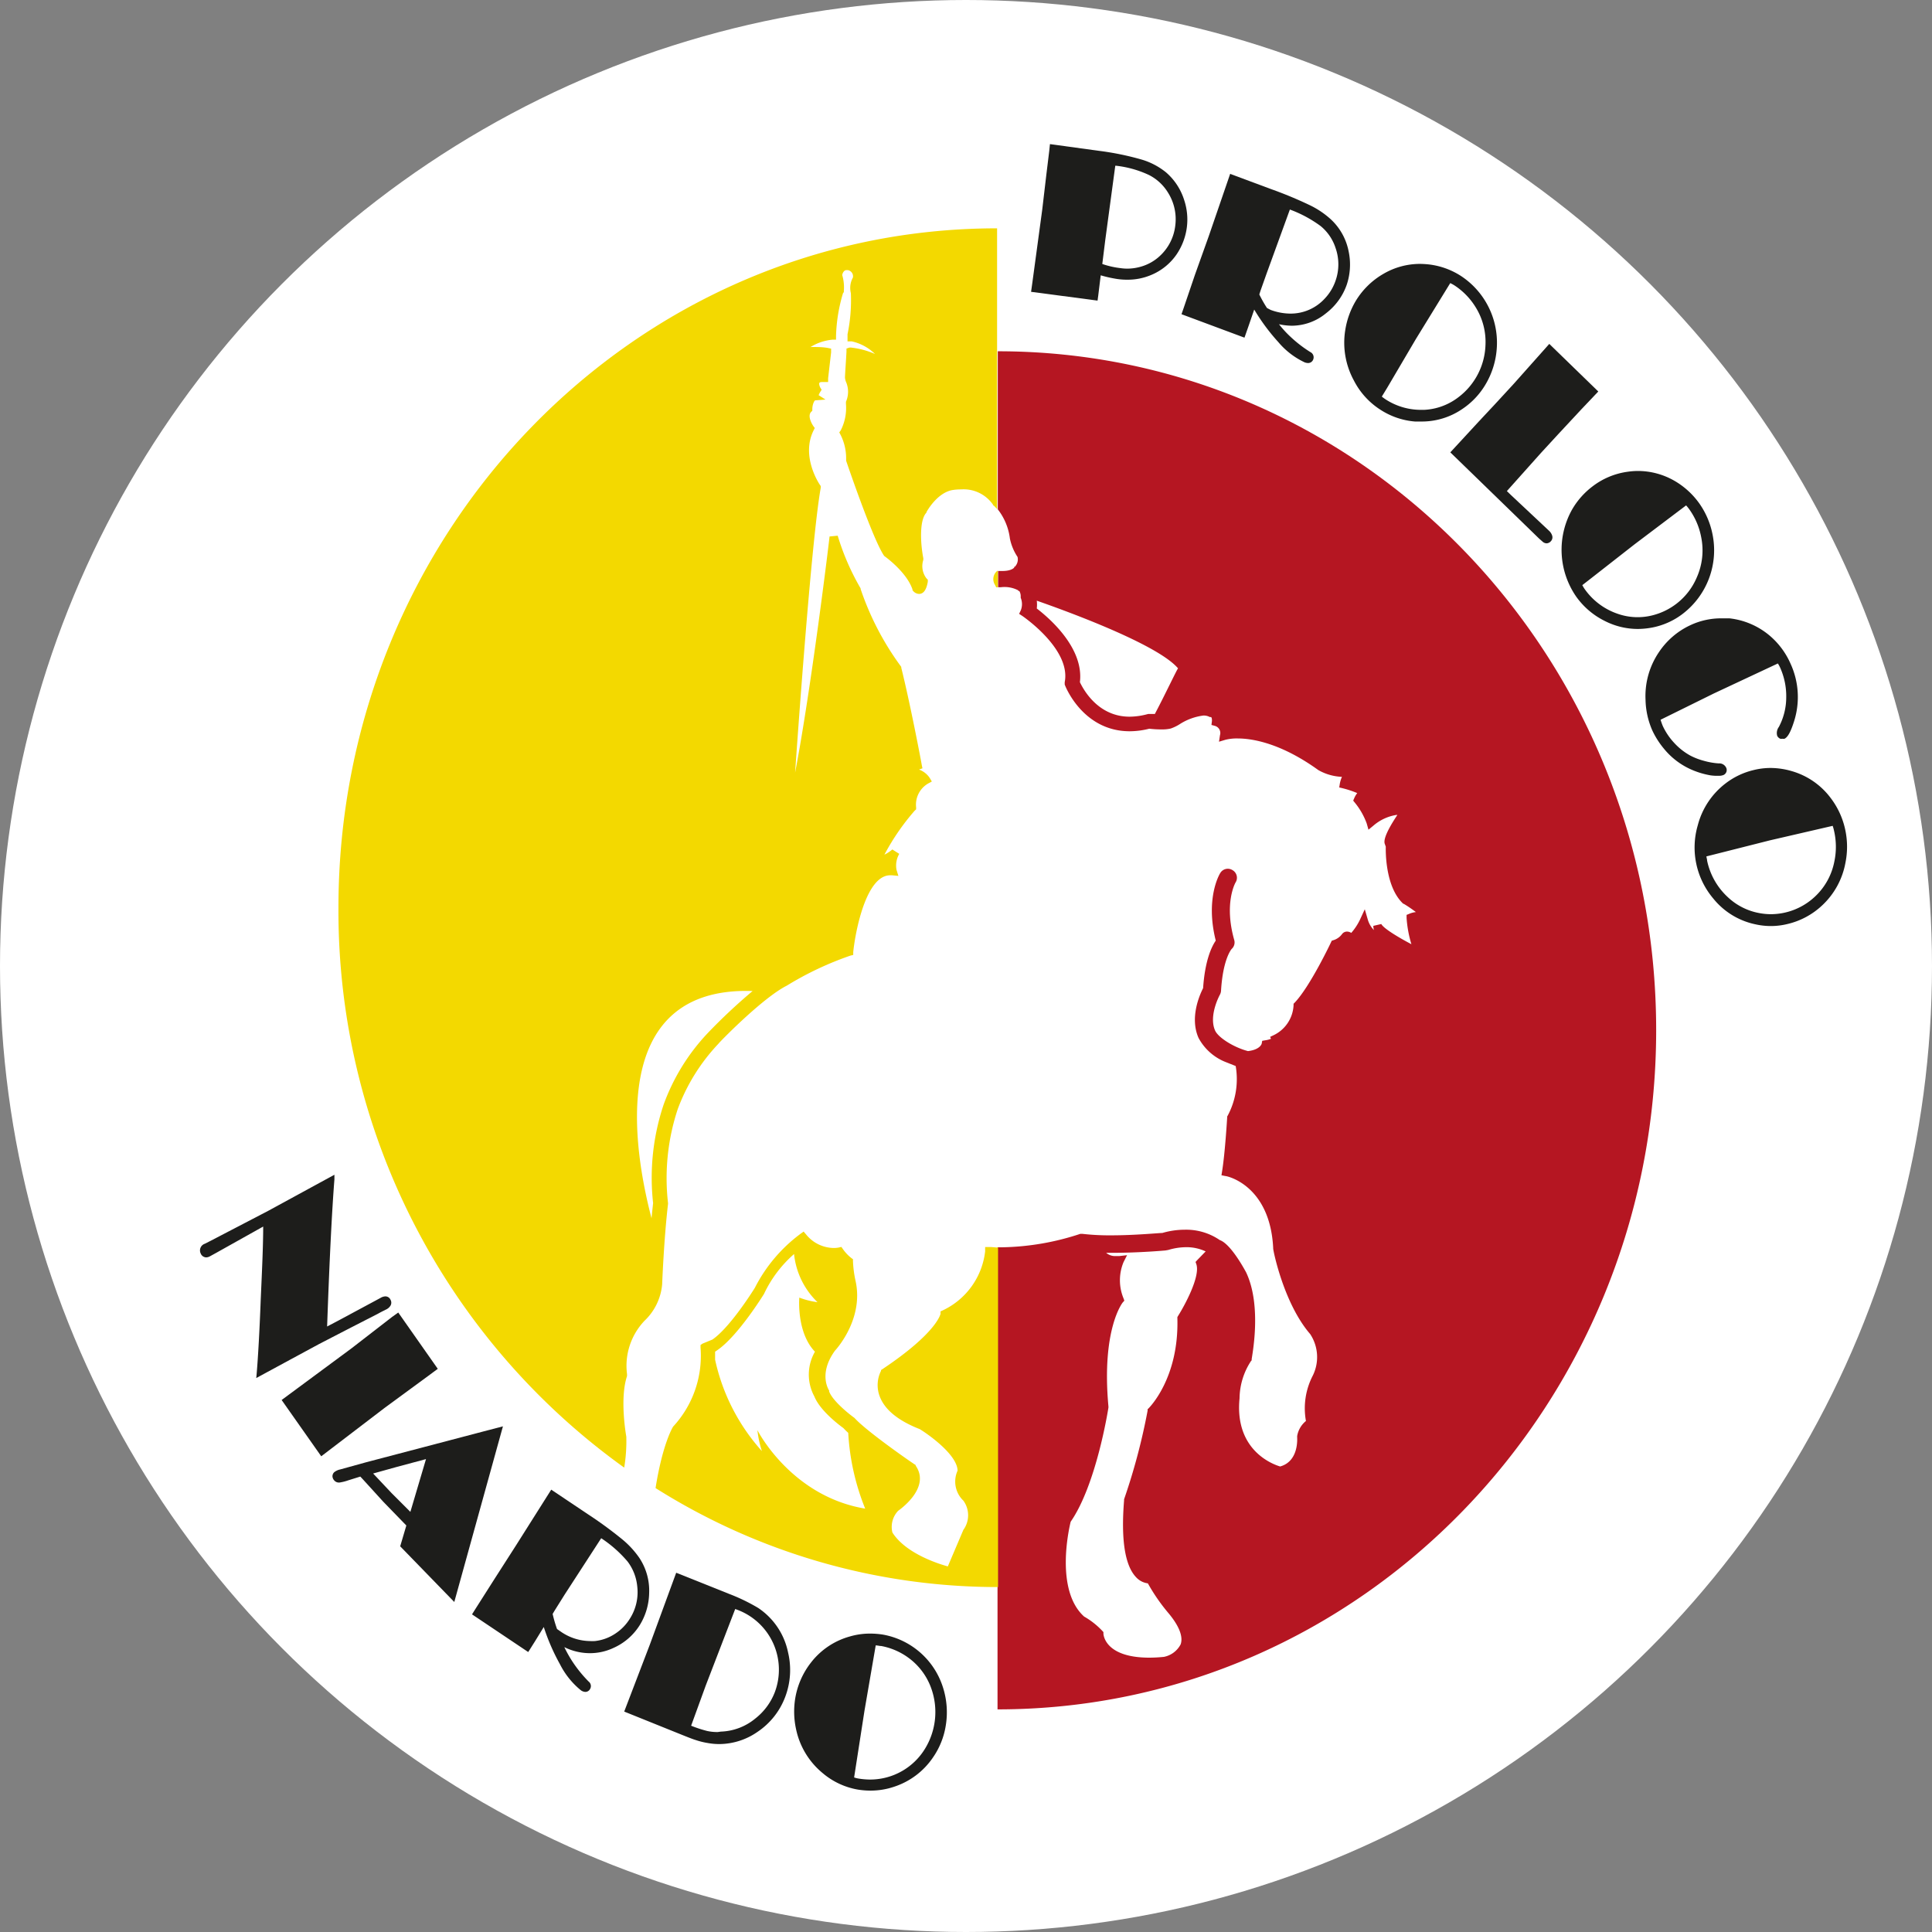 <?xml version="1.0" encoding="UTF-8"?> <svg xmlns="http://www.w3.org/2000/svg" viewBox="0 0 220 220"><rect x="0" y="0" width="220" height="220" fill="#808080" stroke="none"/><defs><style>.cls-1{fill:#fff;}.cls-2{fill:#b51622;}.cls-3{fill:#1d1d1b;}.cls-4{fill:#f3d900;}</style></defs><g id="Livello_2" data-name="Livello 2"><g id="Livello_1-2" data-name="Livello 1"><circle class="cls-1" cx="110" cy="110" r="110"></circle><path class="cls-2" d="M113.62,40h0V58A6.75,6.75,0,0,1,115,61.33a5.9,5.9,0,0,0,.87,2.09,1.2,1.2,0,0,1-.31,1.12l-.07,0,0,.09s-.28.39-1.35.39l-.34,0h-.15v1.85h.31a3.36,3.36,0,0,1,2,.36v.07l.11,0a1.14,1.14,0,0,1,.16.55V68l0,.07a1.89,1.89,0,0,1,0,1.45l-.18.38.35.23s5.59,3.77,4.84,7.56l0,.13,0,.12c0,.06,2,5.33,7.4,5.33a9.23,9.23,0,0,0,2.23-.29,11.86,11.86,0,0,0,1.37.08,4.41,4.41,0,0,0,1.07-.1,4.89,4.89,0,0,0,1-.48,6.51,6.51,0,0,1,2.72-1,1.43,1.43,0,0,1,.73.17v0h.12c.08,0,.15.19.12.5l-.05.4.4.11a.84.84,0,0,1,.57,1.06l-.11.74.73-.22a5.35,5.35,0,0,1,1.4-.15c1.57,0,4.84.47,9.18,3.6h0a5.89,5.89,0,0,0,2.69.77h0a3.47,3.47,0,0,0-.24.77l-.07.44.43.1a11.35,11.35,0,0,1,1.62.54,2.72,2.72,0,0,0-.35.6l-.11.26.18.22a8.11,8.11,0,0,1,1.36,2.38l.2.71.57-.47A5.26,5.26,0,0,1,159,92.8h.12c-1.12,1.68-1.6,2.78-1.44,3.27l.12.34h0v.07c0,.19-.13,4.48,2,6.44l0,0,.05,0a15,15,0,0,1,1.38.94,2.6,2.6,0,0,0-.74.19l-.32.13,0,.34a13.22,13.22,0,0,0,.55,3c-1.54-.81-3.18-1.81-3.43-2.3l-.91.21a2.06,2.06,0,0,0,.07.48,2.8,2.8,0,0,1-.68-1.14l-.36-1.23-.54,1.17a6.62,6.62,0,0,1-1,1.52.94.94,0,0,0-.48-.15.71.71,0,0,0-.55.26l0,0,0,0a1.92,1.92,0,0,1-1,.72l-.19.06-.09.19s-2.36,5-4.13,6.86l-.13.13v.18a4,4,0,0,1-2.25,3.39l-.42.2.1.22a2.74,2.74,0,0,1-.66.17l-.34.06-.06.33s-.17.68-1.56.84c-1.59-.41-3.39-1.53-3.75-2.35-.75-1.71.54-4.05.55-4.07a1.07,1.07,0,0,0,.13-.44c.21-3.52,1.12-4.66,1.21-4.77a1,1,0,0,0,.3-1c-1.19-4.17.1-6.5.15-6.58a1,1,0,0,0-.34-1.39,1,1,0,0,0-1.41.33c-.08.12-1.72,2.87-.51,7.69-.5.73-1.23,2.31-1.44,5.41-.43.85-1.53,3.39-.52,5.67a6,6,0,0,0,3.2,2.79l.35.14.68.27a8.84,8.84,0,0,1-.91,5.65l-.06.1v.12s-.24,4.05-.58,6.13l-.07.44.46.09c.2,0,5.07,1.06,5.43,8.19v.06c0,.25,1.21,6.26,4.21,9.74a4.75,4.75,0,0,1,.3,4.73,8.09,8.09,0,0,0-.78,5.17,2.81,2.81,0,0,0-1,1.72v.13c0,.12.21,2.74-1.94,3.33-.78-.23-5.21-1.8-4.62-7.76v0a7.88,7.88,0,0,1,1.3-4.24l.08-.09,0-.11c0-.24,1.22-6-.63-9.9-.42-.78-1.84-3.27-3-3.68a6.76,6.76,0,0,0-4-1.18,9.08,9.08,0,0,0-2.54.37c-.39,0-3.12.27-5.8.27a27.06,27.06,0,0,1-3.31-.17h-.12l-.11,0a29.77,29.77,0,0,1-8.84,1.53h-.59v52.62h0c41.43,0,75-34.63,75-77.35S155.05,40,113.62,40Zm17.9,41.3-.54,0-.23,0-.23.06a8.06,8.06,0,0,1-1.89.25c-3.54,0-5.22-3-5.66-3.93.46-3.79-3.27-7.13-4.91-8.39a3.72,3.72,0,0,0,0-.89c3.74,1.31,13.79,5,16.09,7.71C134.13,76,132.55,79.34,131.52,81.27Zm4.81,62.19-.19.21.09.26c.47,1.4-1.35,4.73-2.09,5.9l-.07.12v.14c.19,6.87-3.25,10.21-3.28,10.25l-.11.1,0,.16A70.87,70.87,0,0,1,128,170.73l0,.06v.07c-.36,4.44.09,7.37,1.34,8.71a2.2,2.2,0,0,0,1.37.73,21.24,21.24,0,0,0,2.37,3.42c1.2,1.44,1.67,2.67,1.36,3.53a2.75,2.75,0,0,1-1.9,1.42,16.41,16.41,0,0,1-1.66.09c-5.06,0-5.22-2.61-5.23-2.71v-.11l0-.09a8.8,8.8,0,0,0-2.2-1.77c-3.32-3-1.73-10-1.53-10.8,2.9-4.18,4.24-12.62,4.3-13v-.12c-.81-8.81,1.61-11.82,1.63-11.85l.18-.2-.09-.26a5.38,5.38,0,0,1,0-4.13l.4-.79-.89.1-.38,0a1.57,1.57,0,0,1-1.11-.37h.77c3,0,5.91-.26,6-.27l.32-.06a7.16,7.16,0,0,1,2-.31,5.11,5.11,0,0,1,2.24.48Z"></path><path class="cls-3" d="M134.86,22.83a6.88,6.88,0,0,0-2.08-3.2A8,8,0,0,0,130,18.17a32.13,32.13,0,0,0-4.9-1l-5.54-.76-.08.77-.33,2.7-.47,4-1.13,8.35-.14,1,7.57,1,.08-.59.28-2.29a14.42,14.42,0,0,0,1.88.42,7.63,7.63,0,0,0,1.16.08,6.83,6.83,0,0,0,2.71-.54A6.57,6.57,0,0,0,134,28.94a7.13,7.13,0,0,0,1.15-3.07A7,7,0,0,0,134.86,22.83Zm-9,4.49,1.07-7.94.07-.51h.06a11.9,11.9,0,0,1,3.78,1.06,5.4,5.4,0,0,1,2.16,2,5.68,5.68,0,0,1,.83,3.76,5.56,5.56,0,0,1-1.77,3.47A5.27,5.27,0,0,1,130,30.34a5.65,5.65,0,0,1-1.63.25,5.35,5.35,0,0,1-.79-.06,9.72,9.72,0,0,1-2.06-.47Z"></path><path class="cls-3" d="M153.57,28.62a6.72,6.72,0,0,0-2-3.62,9.93,9.93,0,0,0-2.41-1.63,46.2,46.2,0,0,0-4.43-1.84l-4.65-1.73-2.44,7.1-1.57,4.39L134.81,35l-.27.78,7.17,2.67.48-1.37.63-1.83a23.07,23.07,0,0,0,2.74,3.7,8.84,8.84,0,0,0,3,2.31,1.18,1.18,0,0,0,.39.08.62.62,0,0,0,.6-.44.66.66,0,0,0-.34-.81,14.51,14.51,0,0,1-2.28-1.76,12.25,12.25,0,0,1-1.29-1.41,7.11,7.11,0,0,0,1.5.17A6.16,6.16,0,0,0,151,35.67a7,7,0,0,0,2.35-3.23A7.24,7.24,0,0,0,153.57,28.62Zm-9.3,6.45a14.51,14.51,0,0,1-.87-1.54l.13-.41.71-2,2.64-7.26a14.09,14.09,0,0,1,3.5,1.88,5.35,5.35,0,0,1,1.69,2.46,5.64,5.64,0,0,1,0,3.8,5.57,5.57,0,0,1-1.22,2,5.25,5.25,0,0,1-3.92,1.71,6.55,6.55,0,0,1-2.24-.42Z"></path><path class="cls-3" d="M169.11,43.86a9.27,9.27,0,0,0,1.34-4.37,9.09,9.09,0,0,0-4.11-8.08,8.57,8.57,0,0,0-3.56-1.29,10,10,0,0,0-1.08-.07,8.26,8.26,0,0,0-4.18,1.14,8.83,8.83,0,0,0-3.14,3.08,9.32,9.32,0,0,0-1.2,3.36,9,9,0,0,0,1,5.72,8.59,8.59,0,0,0,3,3.3A8.48,8.48,0,0,0,161.13,48c.24,0,.49,0,.74,0a8.16,8.16,0,0,0,4.62-1.41A8.64,8.64,0,0,0,169.11,43.86Zm-3.52-11.38A7.86,7.86,0,0,1,168,34.93a7.48,7.48,0,0,1,1.15,4.43,7.76,7.76,0,0,1-3.1,5.89,6.94,6.94,0,0,1-3.88,1.42h-.43a7.38,7.38,0,0,1-4-1.22c-.13-.09-.26-.18-.39-.29l.61-1,3.26-5.54,3.92-6.38A3.72,3.72,0,0,1,165.59,32.48Z"></path><path class="cls-3" d="M177.42,49.46l2.68-2.88,1.9-2-5.58-5.42-.89,1-3.16,3.55L170.26,46l-1.87,2-3.24,3.51,10.11,9.82.42.37a.71.71,0,0,0,.43.17.68.68,0,0,0,.49-.24.64.64,0,0,0,.15-.63,1.26,1.26,0,0,0-.38-.58l-.67-.63L172,56.32l-.41-.4,3.87-4.33Z"></path><path class="cls-3" d="M191.61,69.9A9.11,9.11,0,0,0,195,60.81a9.17,9.17,0,0,0-1.53-3.53,9,9,0,0,0-2.85-2.56,8.35,8.35,0,0,0-4.08-1.09,8.18,8.18,0,0,0-1.2.09,8.42,8.42,0,0,0-4,1.67A8.85,8.85,0,0,0,179,58.05a9.37,9.37,0,0,0,.5,9.91,8.72,8.72,0,0,0,3.2,2.73,8.28,8.28,0,0,0,3.78.93,9,9,0,0,0,1.7-.17A8.29,8.29,0,0,0,191.61,69.9Zm-.7-1.16a7.45,7.45,0,0,1-2.63,1.3,6.87,6.87,0,0,1-4.11-.16,7.58,7.58,0,0,1-3.74-2.83,4.23,4.23,0,0,1-.25-.42l.94-.73,5-3.91L192,57.55a4.7,4.7,0,0,1,.35.43,8,8,0,0,1,1.37,3.2,7.55,7.55,0,0,1-.5,4.56A7.43,7.43,0,0,1,190.91,68.74Z"></path><path class="cls-3" d="M195.71,88.34a1.37,1.37,0,0,0,.55-.09.62.62,0,0,0,.27-.89.86.86,0,0,0-.82-.43,8.13,8.13,0,0,1-1.7-.3,7.38,7.38,0,0,1-1.55-.6,7.17,7.17,0,0,1-1.82-1.44,7.36,7.36,0,0,1-1.3-1.93c-.08-.19-.16-.42-.25-.7l6.08-3,7.28-3.41a3.67,3.67,0,0,1,.26.48,7.94,7.94,0,0,1,.69,3.46,7.2,7.2,0,0,1-.84,3.29,1.17,1.17,0,0,0-.19,1,.68.68,0,0,0,.35.34.6.6,0,0,0,.26,0,.46.46,0,0,0,.23,0c.37-.18.7-.78,1.07-1.94a9.1,9.1,0,0,0-.39-6.61,8.85,8.85,0,0,0-2.34-3.16,8.55,8.55,0,0,0-4.63-2c-.31,0-.61,0-.91,0a8.28,8.28,0,0,0-3.63.83,8.72,8.72,0,0,0-3.46,3,8.89,8.89,0,0,0-1.54,5.44,9.13,9.13,0,0,0,.76,3.47,9.58,9.58,0,0,0,1.33,2.1,8.38,8.38,0,0,0,3.38,2.49,9.34,9.34,0,0,0,1.93.55A5.18,5.18,0,0,0,195.71,88.34Z"></path><path class="cls-3" d="M210.1,94.39a9.06,9.06,0,0,0-1.63-3.51A8.44,8.44,0,0,0,204,87.8a8.63,8.63,0,0,0-2.38-.35,8,8,0,0,0-1.94.24,8.46,8.46,0,0,0-3.15,1.49,8.78,8.78,0,0,0-3.2,4.79,9,9,0,0,0,1.75,8.33,8.35,8.35,0,0,0,4.75,2.94,8.16,8.16,0,0,0,1.83.21,8,8,0,0,0,1.88-.23,8.64,8.64,0,0,0,3.94-2.11,8.78,8.78,0,0,0,2.66-4.85A9.18,9.18,0,0,0,210.1,94.39Zm-1.22,3.71a7.37,7.37,0,0,1-2.21,4,7.36,7.36,0,0,1-5,2h0a6.91,6.91,0,0,1-1.19-.1,7.08,7.08,0,0,1-3.72-1.83A7.83,7.83,0,0,1,194.39,98c0-.15-.06-.31-.08-.48l1.15-.29,6.09-1.54,7.14-1.65a4.26,4.26,0,0,1,.15.54A8.1,8.1,0,0,1,208.88,98.1Z"></path><path class="cls-3" d="M29.23,156.39l-.05.53L33,154.85l3.33-1.8,3.21-1.66,3.51-1.8c.32-.18.56-.3.71-.37l.15-.08a1.19,1.19,0,0,0,.56-.47.67.67,0,0,0,0-.66.64.64,0,0,0-.59-.39,1.16,1.16,0,0,0-.54.17l-.78.42-4,2.15-1.31.69c.26-7.42.54-13.06.83-16.75l0-.53-7.54,4.11-5.32,2.77-1.17.61-.73.37a.8.8,0,0,0-.46,1.12.69.69,0,0,0,.62.43.9.9,0,0,0,.42-.12l.71-.39,5.36-3c0,2.15-.13,4.94-.28,8.31C29.55,151.65,29.39,154.47,29.23,156.39Z"></path><polygon class="cls-3" points="48.96 156.53 49.85 155.87 45.35 149.46 44.65 149.96 40.01 153.55 32.07 159.42 36.58 165.83 43.77 160.34 48.96 156.53"></polygon><path class="cls-3" d="M55.05,163,41.73,166.5l-3,.83a1.63,1.63,0,0,0-.68.32.64.64,0,0,0-.19.49.77.77,0,0,0,.23.47.69.69,0,0,0,.5.21h.06a5.36,5.36,0,0,0,1-.25l1.38-.43.28.3L43.64,171l2.63,2.71-.7,2.37,6.16,6.34,5.54-20Zm-8.32,9.16L44.57,170l-2.08-2.21,2.66-.74,3.36-.9Z"></path><path class="cls-3" d="M69.84,187.66a6.77,6.77,0,0,0,3-2.59,7.2,7.2,0,0,0,1.08-3.66,6.75,6.75,0,0,0-1.11-4,10.3,10.3,0,0,0-2-2.16,46.31,46.31,0,0,0-3.89-2.84l-4.15-2.78-4,6.33-2.5,3.9-2.08,3.27-.44.7,6.4,4.29.77-1.22,1-1.63a23.63,23.63,0,0,0,1.85,4.25,9.08,9.08,0,0,0,2.37,2.95.93.93,0,0,0,.52.19.6.6,0,0,0,.52-.31.65.65,0,0,0-.15-.87,14.67,14.67,0,0,1-1.83-2.25,14.51,14.51,0,0,1-.94-1.67,6.57,6.57,0,0,0,2.87.69A6.3,6.3,0,0,0,69.84,187.66Zm-6.91-3.88.22-.37,1.14-1.82,4.17-6.43a14.08,14.08,0,0,1,3,2.65,5.54,5.54,0,0,1,1.1,2.8,5.6,5.6,0,0,1-.83,3.7A5.45,5.45,0,0,1,70.1,186a5.18,5.18,0,0,1-2.36.87,5.63,5.63,0,0,1-.58,0,5.94,5.94,0,0,1-3.34-1.1l-.39-.27A14.55,14.55,0,0,1,62.93,183.78Z"></path><path class="cls-3" d="M86.32,183.09a21.28,21.28,0,0,0-3.32-1.6l-6-2.4-3,8.18-2.92,7.63,5.76,2.32c1.24.5,2,.81,2.41.93a8.47,8.47,0,0,0,1.34.33,7.48,7.48,0,0,0,1.33.12,7.7,7.7,0,0,0,4.34-1.39,8.3,8.3,0,0,0,3.16-4,8.63,8.63,0,0,0,.31-5.08A8,8,0,0,0,86.32,183.09Zm-4.59,14.14a5.29,5.29,0,0,1-1.2-.12,14.12,14.12,0,0,1-1.83-.6l1.67-4.59,3.35-8.7.16.06a7.28,7.28,0,0,1,4.35,9.41,7,7,0,0,1-2.22,3,6.47,6.47,0,0,1-3.92,1.49Z"></path><path class="cls-3" d="M107.33,192a8.79,8.79,0,0,0-6.76-5.86,9.33,9.33,0,0,0-1.48-.12,8.12,8.12,0,0,0-2.29.32,8.44,8.44,0,0,0-4.47,3,9,9,0,0,0-1.78,4.08,9.4,9.4,0,0,0,.12,3.58,8.8,8.8,0,0,0,3,4.9,8.4,8.4,0,0,0,4,1.88,8.87,8.87,0,0,0,1.45.12,8.37,8.37,0,0,0,2.69-.44,8.55,8.55,0,0,0,4.46-3.38,8.74,8.74,0,0,0,1.42-3.55A9.32,9.32,0,0,0,107.33,192Zm-7.06-4.58a7.55,7.55,0,0,1,3.13,1.32,7.35,7.35,0,0,1,2.69,3.65,8,8,0,0,1-.71,6.66,7.32,7.32,0,0,1-6.27,3.59h0a8.33,8.33,0,0,1-1.39-.12,2.85,2.85,0,0,1-.46-.12l1.18-7.6,1.28-7.44A4.87,4.87,0,0,1,100.27,187.44Z"></path><path class="cls-4" d="M113.39,65.17a1.22,1.22,0,0,0-.09,1.43l.14.28h.18V65h-.07Z"></path><path class="cls-4" d="M71.32,163.65v-.05s-.79-4.3.08-6.9l0-.12,0-.11a7.44,7.44,0,0,1,2-6.08,6.5,6.5,0,0,0,2-4.13s.2-5.19.67-9.17V137a25,25,0,0,1,1.1-10.69,21.85,21.85,0,0,1,4.65-7.47c0-.06,5-5.21,7.77-6.6h0a36.61,36.61,0,0,1,7.24-3.42l.33-.08,0-.33c.25-2.43,1.48-8.74,4.21-8.74h.21l.72.07-.21-.68a2.65,2.65,0,0,1,.31-1.83l-.79-.5a4.08,4.08,0,0,1-.9.59,26.32,26.32,0,0,1,3.44-5l.17-.16,0-.23a2.78,2.78,0,0,1,1.35-2.7l.44-.24-.25-.42a2.52,2.52,0,0,0-1.21-.94h0l.39-.14-.08-.39c0-.07-1.27-6.81-2.33-11.06l0-.1-.06-.08A32.26,32.26,0,0,1,98,67.07L98,67,98,67a27.85,27.85,0,0,1-2.61-6l-.93.09c0,.21-2.1,17.46-3.92,26.89.64-9.19,2-27.31,2.92-32.44l0-.19-.11-.16S91.15,52,92.65,49l.13-.26-.17-.23s-.75-1.09-.24-1.61l.13-.13v-.18c0-.47.19-.93.32-1L94,45.5,93.22,45a2.14,2.14,0,0,1,.19-.38l.15-.24-.15-.24c-.08-.15-.17-.43-.11-.53s.15-.11.49-.11h.51l0-.43.34-2.94,0-.43-.43-.09a7.42,7.42,0,0,0-1.16-.09,6.92,6.92,0,0,0-.76,0,5.73,5.73,0,0,1,2.5-.84l.41,0,0-.41A18.62,18.62,0,0,1,96,33.37l.09-.1,0-.14a4.94,4.94,0,0,0-.18-1.79c0-.18.17-.58.47-.58l.17,0a.71.71,0,0,1,.57.85,2.43,2.43,0,0,0-.23,1.77,19.06,19.06,0,0,1-.38,4.68v.07l0,.27,0,.47.47,0a5.44,5.44,0,0,1,2.66,1.44A9.29,9.29,0,0,0,97,39.59a.75.75,0,0,0-.31,0l-.3.1,0,.31c0,.27-.17,2.65-.17,3a1.57,1.57,0,0,0,.11.47,2.82,2.82,0,0,1,0,2.28l0,.11V46a5.6,5.6,0,0,1-.59,3l-.17.24.14.26a5.93,5.93,0,0,1,.64,2.77v.1l0,.09c.12.36,3,8.83,4.29,10.78l.05.07.08.06s2.47,1.76,3.14,3.76l0,.09.06.06a.93.93,0,0,0,.68.35c.52,0,.84-.47,1-1.38l0-.24-.16-.16a2.3,2.3,0,0,1-.35-2.1l0-.09,0-.09c-.31-1.56-.49-4.34.36-5.2l0,0,0-.06s1.15-2.16,2.92-2.5a5.71,5.71,0,0,1,1-.08,4.07,4.07,0,0,1,3.67,1.76l0,.07.06,0a3.86,3.86,0,0,1,.39.42V26c-41.43,0-75,34.63-75,77.36a78,78,0,0,0,32.54,63.76A18.59,18.59,0,0,0,71.32,163.65Zm14.38-50.8a64.5,64.5,0,0,0-5.12,4.8,23.47,23.47,0,0,0-5,8.1A26.24,26.24,0,0,0,74.37,137c-.06.56-.12,1.14-.18,1.72C72.16,131,69,112.28,85.7,112.85Z"></path><path class="cls-4" d="M112.68,142l-.5,0v.49a8.49,8.49,0,0,1-4.84,6.73l-.24.11v.27s-.37,2.15-6.68,6.35l-.1.06,0,.1a3.61,3.61,0,0,0-.16,2.86c.56,1.54,2.1,2.8,4.58,3.77,1.23.76,4.28,3,4.3,4.73a3,3,0,0,0,.66,3.41,2.83,2.83,0,0,1,0,3.33l0,0,0,0-1.77,4.16c-1.19-.33-4.81-1.5-6.31-3.86a2.66,2.66,0,0,1,.65-2.47c.15-.11,3.76-2.61,2-5.14l0-.07-.07-.05c-.05,0-5.54-3.79-6.9-5.32l0,0,0,0c-.66-.47-2.48-1.94-2.88-3l0-.06,0-.05c-.05-.08-1.26-1.9.66-4.55.31-.33,3.31-3.76,2.33-8a12.76,12.76,0,0,1-.28-2.18l0-.23-.18-.13a4.83,4.83,0,0,1-.95-1l-.19-.27-.31.07a2.86,2.86,0,0,1-.55.05,4.1,4.1,0,0,1-3.15-1.53l-.29-.34-.36.26a17.55,17.55,0,0,0-5.19,6.14c-.24.39-2.85,4.54-4.84,5.9L80,153l-.23.16,0,.29a11.87,11.87,0,0,1-3.12,9l0,0,0,0c-.06.09-1.21,2-2,7a73,73,0,0,0,39,11.27V142.06C113.3,142.05,113,142,112.68,142ZM86.25,162.86a11.36,11.36,0,0,0,.51,2.38,22.78,22.78,0,0,1-5.33-10.41c0-.35,0-.67,0-.91l.26-.18c2.34-1.61,5.19-6.21,5.31-6.4l.07-.15a13.85,13.85,0,0,1,3.35-4.39,8.89,8.89,0,0,0,2.67,5.48,8.82,8.82,0,0,1-2.07-.52s-.35,3.94,1.78,6.16a5.22,5.22,0,0,0-.07,5.09c.64,1.6,2.76,3.21,3.31,3.61a7.12,7.12,0,0,0,.55.54,26.87,26.87,0,0,0,1.93,8.63C90.06,170.38,86.25,162.86,86.25,162.86Z"></path></g></g></svg> 